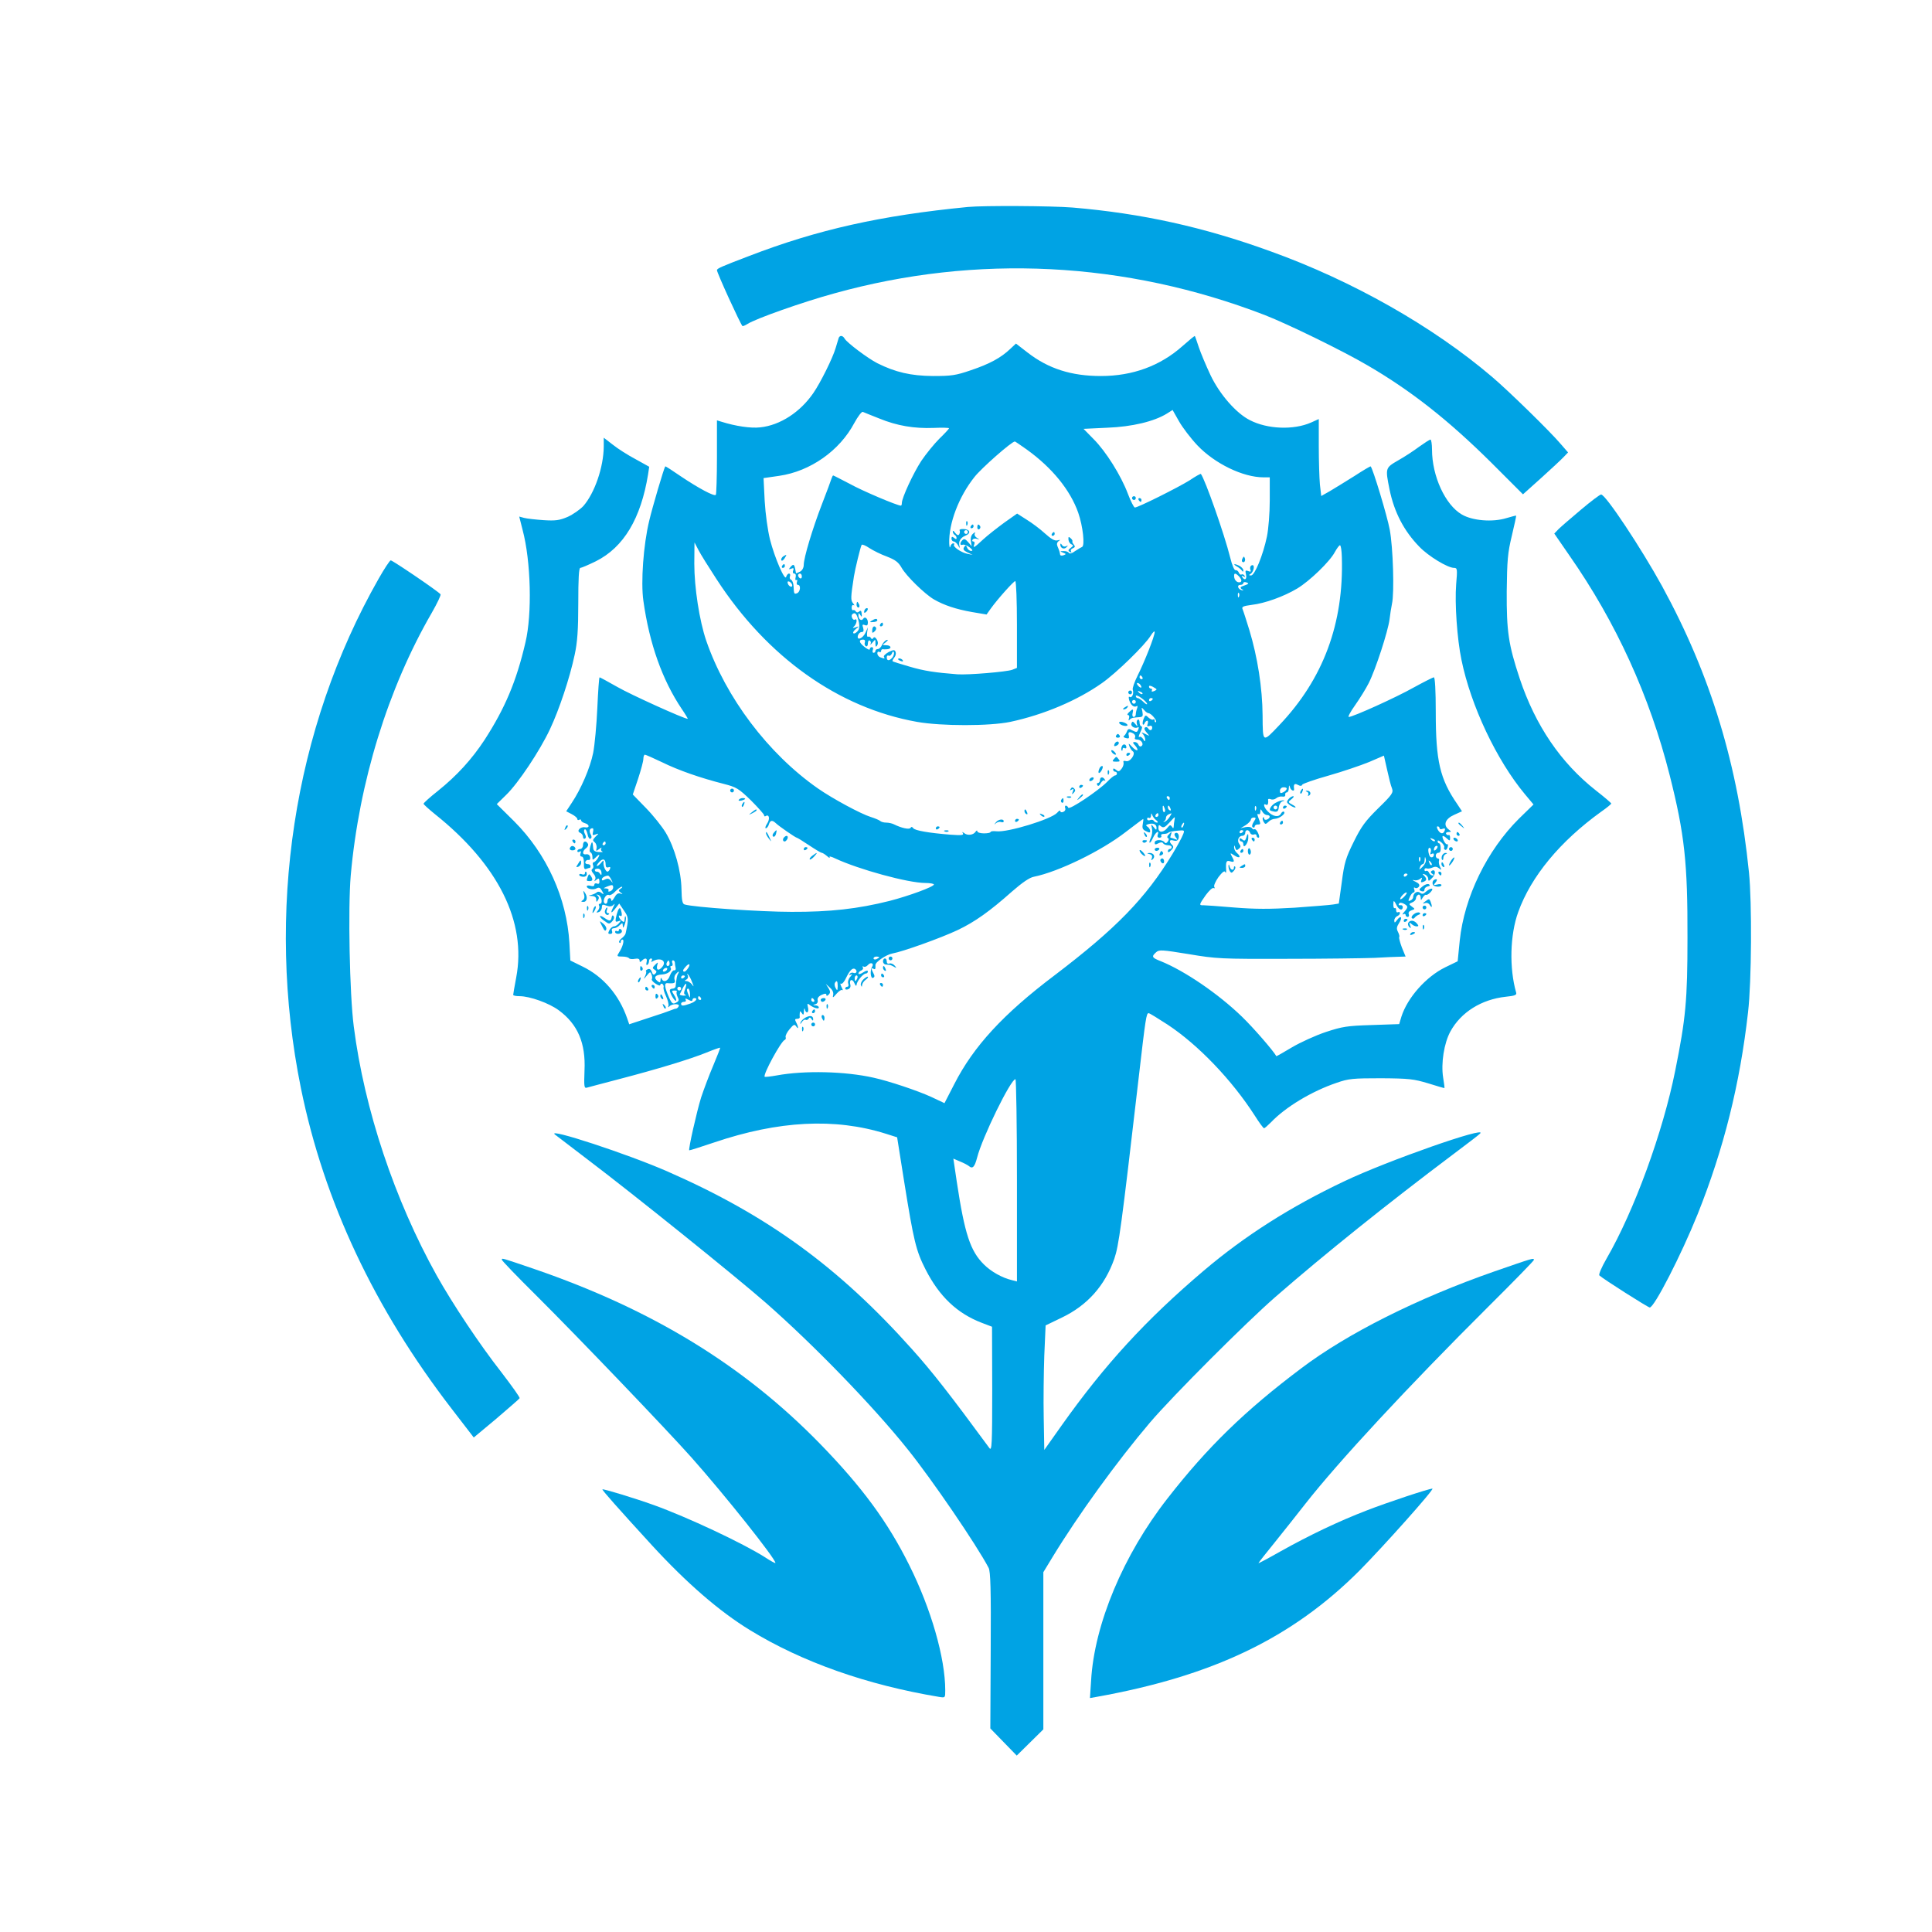 <?xml version="1.0" standalone="no"?>
<!DOCTYPE svg PUBLIC "-//W3C//DTD SVG 20010904//EN"
 "http://www.w3.org/TR/2001/REC-SVG-20010904/DTD/svg10.dtd">
<svg version="1.0" xmlns="http://www.w3.org/2000/svg"
 width="1024pt" height="1024pt" viewBox="0 0 1024 1024"
 preserveAspectRatio="xMidYMid meet">

<g transform="translate(0,1024) scale(0.1,-0.1)"
fill="#00a3e4" stroke="none">
<path d="M5130 9143 c-461 -45 -797 -120 -1160 -260 -147 -56 -170 -66 -170
-75 0 -14 122 -281 135 -296 2 -2 14 3 27 11 43 28 295 117 460 162 755 210
1543 170 2282 -115 123 -48 414 -190 545 -267 232 -135 430 -292 655 -515
l168 -168 97 87 c53 48 106 97 119 111 l23 24 -40 46 c-51 61 -277 282 -361
353 -315 269 -742 511 -1176 667 -355 129 -683 201 -1049 232 -110 9 -473 11
-555 3z"/>
<path d="M4445 8448 c-2 -7 -9 -31 -16 -53 -15 -52 -81 -185 -118 -238 -69
-101 -176 -171 -281 -182 -50 -6 -131 6 -207 30 l-23 7 0 -194 c0 -107 -3
-197 -6 -201 -9 -9 -91 35 -185 98 -45 31 -82 55 -83 53 -7 -9 -68 -216 -85
-288 -31 -128 -45 -326 -31 -424 32 -229 101 -421 203 -573 20 -29 34 -53 32
-53 -19 0 -304 129 -373 169 -49 28 -92 51 -94 51 -3 0 -8 -73 -12 -162 -4
-90 -14 -197 -22 -238 -16 -80 -65 -193 -114 -266 l-29 -44 29 -15 c17 -9 30
-20 30 -26 0 -6 5 -7 10 -4 6 3 10 2 10 -3 0 -5 9 -12 20 -15 26 -7 26 -27 1
-22 -25 5 -48 -20 -26 -29 8 -3 15 -13 15 -21 0 -9 5 -13 10 -10 7 4 7 12 0
25 -6 11 -6 21 -1 24 5 3 11 -8 15 -25 3 -17 10 -28 16 -24 7 4 7 12 0 24 -9
18 -5 31 11 31 4 0 5 -9 2 -20 -4 -17 -2 -19 13 -13 19 7 19 6 0 -12 -15 -16
-16 -20 -4 -29 7 -6 12 -20 10 -31 -4 -17 -3 -18 14 -5 10 8 15 10 11 3 -4 -6
-1 -13 5 -16 7 -3 0 -4 -17 -3 -22 1 -30 7 -31 21 -3 38 -6 40 -15 10 -5 -19
-5 -31 1 -33 6 -2 10 -13 10 -24 0 -18 1 -18 16 -4 21 22 27 20 12 -4 -7 -11
-17 -20 -21 -20 -5 0 -7 -7 -4 -15 4 -8 2 -17 -4 -21 -6 -4 -4 -13 6 -24 10
-11 14 -24 9 -32 -6 -10 -5 -11 7 -1 12 10 15 8 16 -7 1 -13 -3 -17 -13 -13
-8 3 -14 0 -14 -7 0 -7 -8 -9 -20 -5 -11 3 -20 2 -20 -3 0 -14 35 -21 53 -10
12 6 19 3 28 -14 11 -20 10 -21 -3 -11 -8 7 -18 9 -24 4 -5 -5 -18 -11 -29
-14 -18 -4 -18 -5 3 -6 14 -1 22 -7 22 -18 0 -15 2 -16 10 -3 6 9 5 17 -3 23
-8 6 -8 7 3 4 18 -4 27 -47 10 -47 -6 0 -8 -5 -5 -10 4 -6 1 -18 -6 -26 -10
-12 -9 -13 5 -8 9 3 16 15 16 25 0 15 4 17 24 9 16 -6 28 -5 36 3 10 10 10 8
1 -10 -17 -34 -13 -38 10 -9 l21 27 25 -37 c25 -36 26 -43 9 -121 -1 -7 -11
-19 -22 -27 -10 -8 -16 -18 -11 -22 4 -4 7 -2 7 4 0 7 4 12 9 12 12 0 2 -38
-17 -67 -14 -22 -13 -23 16 -23 17 0 33 -4 36 -9 3 -4 17 -6 31 -3 16 3 25 0
25 -9 0 -10 3 -10 12 -1 18 18 31 14 25 -8 -3 -11 -1 -18 4 -14 5 3 9 12 9 20
0 8 5 14 11 14 5 0 7 -5 3 -12 -4 -7 -3 -8 4 -4 41 25 79 3 52 -29 -18 -22
-33 -18 -27 7 6 20 5 20 -11 4 -15 -15 -15 -18 -2 -26 11 -7 12 -12 3 -21 -8
-8 -13 -6 -18 9 -4 13 -12 19 -21 15 -8 -3 -13 -8 -10 -11 3 -2 1 -14 -5 -26
-9 -18 -8 -18 9 3 17 21 20 22 25 6 4 -9 5 -20 2 -25 -3 -4 6 -15 20 -24 15
-10 25 -12 25 -6 0 6 5 8 11 5 5 -4 8 -12 6 -18 -2 -7 4 -28 13 -47 9 -19 15
-42 13 -50 -3 -9 -1 -11 4 -5 12 15 55 17 51 3 -3 -7 -9 -13 -14 -14 -5 0 -17
-4 -26 -8 -9 -4 -63 -23 -120 -41 l-103 -34 -11 32 c-43 124 -127 221 -236
274 l-65 32 -5 93 c-14 238 -120 472 -293 645 l-92 91 50 49 c64 62 178 233
232 348 49 104 105 272 131 395 14 65 19 129 19 272 0 132 3 188 11 188 6 0
43 16 82 35 148 74 239 227 277 461 l6 40 -72 40 c-40 21 -95 56 -121 77 l-48
37 0 -47 c-1 -109 -48 -246 -108 -315 -18 -19 -55 -45 -84 -58 -43 -18 -63
-21 -127 -17 -42 3 -88 8 -103 12 l-26 7 18 -71 c44 -165 51 -445 15 -596 -48
-207 -109 -350 -217 -517 -67 -102 -146 -189 -247 -270 -42 -33 -76 -64 -76
-68 0 -4 27 -28 60 -55 336 -268 487 -571 431 -866 -9 -47 -16 -89 -16 -92 0
-4 15 -7 34 -7 54 0 157 -37 208 -75 100 -74 143 -173 136 -320 -3 -82 -2 -94
12 -90 8 2 85 23 170 45 203 53 378 106 464 141 39 16 71 27 73 26 1 -2 -15
-43 -36 -93 -21 -49 -50 -126 -65 -171 -24 -78 -68 -274 -63 -280 2 -1 62 18
133 42 340 115 639 131 909 46 l60 -19 37 -233 c51 -318 63 -368 114 -468 73
-143 167 -232 297 -282 l55 -21 1 -332 c0 -294 -2 -329 -15 -311 -208 283
-304 406 -411 525 -389 435 -766 709 -1293 940 -211 93 -645 235 -599 197 2
-2 81 -62 174 -133 238 -180 784 -619 945 -760 254 -223 571 -550 752 -777
127 -158 364 -505 428 -627 10 -19 13 -113 11 -438 l-2 -413 70 -72 70 -72 71
70 70 69 0 417 0 416 48 79 c137 225 342 508 517 714 121 142 510 531 665 666
263 229 595 495 945 758 72 54 135 102 140 108 43 43 -494 -145 -720 -253
-285 -135 -527 -289 -745 -474 -306 -260 -523 -496 -753 -820 l-92 -130 -3
170 c-2 94 0 242 3 330 l7 160 87 42 c135 65 227 169 277 311 24 71 36 156
129 957 37 321 41 345 53 345 5 0 50 -28 101 -61 162 -107 340 -293 461 -481
24 -38 46 -68 50 -68 3 0 19 14 36 31 77 81 216 165 349 210 63 22 86 24 235
24 149 -1 173 -4 250 -27 47 -15 86 -26 86 -25 1 1 -2 26 -7 56 -12 76 5 182
38 243 56 103 165 171 294 185 48 5 59 9 55 22 -37 129 -33 306 11 427 68 189
222 375 440 532 29 20 53 40 53 43 0 3 -36 34 -81 69 -187 147 -321 345 -404
593 -60 181 -70 250 -69 462 2 165 5 204 27 295 14 58 24 106 23 107 -1 1 -24
-5 -51 -13 -74 -23 -181 -14 -237 19 -88 51 -158 204 -158 344 0 29 -4 53 -8
53 -5 0 -31 -17 -59 -37 -28 -21 -78 -54 -112 -73 -69 -40 -69 -40 -46 -155
25 -121 77 -220 158 -303 48 -50 150 -112 184 -112 17 0 18 -6 11 -87 -8 -102
5 -289 28 -400 50 -245 187 -533 336 -712 l46 -55 -77 -75 c-170 -169 -290
-416 -314 -646 l-11 -110 -66 -32 c-102 -50 -200 -161 -232 -261 l-12 -40
-146 -5 c-130 -4 -155 -8 -243 -37 -54 -18 -135 -55 -179 -81 -45 -27 -82 -48
-83 -47 -17 30 -122 151 -182 209 -126 122 -305 244 -432 295 -46 18 -49 24
-23 47 16 14 30 13 172 -10 148 -25 172 -26 520 -25 201 0 410 3 465 5 55 3
115 6 132 6 l33 1 -20 49 c-10 27 -16 51 -14 54 3 3 0 15 -6 27 -9 17 -8 26 5
47 20 30 11 45 -10 17 -12 -16 -14 -17 -15 -3 0 9 7 19 15 23 8 3 15 10 15 16
0 6 -4 8 -10 5 -6 -3 -10 1 -10 10 0 9 -3 14 -7 12 -5 -3 -8 5 -8 18 0 26 3
25 19 -6 12 -23 31 -27 31 -6 0 6 -6 11 -13 9 -8 -1 -11 2 -7 8 4 7 12 7 26 0
23 -13 24 -18 2 -43 -10 -11 -12 -17 -5 -13 6 4 12 2 12 -3 0 -6 5 -11 11 -11
6 0 9 7 6 14 -4 9 2 17 14 21 20 7 20 7 2 20 -17 13 -17 14 2 22 11 4 20 14
20 22 0 8 6 16 13 19 6 2 12 -5 12 -15 1 -17 1 -17 11 0 6 9 13 16 17 14 4 -2
15 4 25 15 21 23 1 24 -25 2 -13 -13 -21 -14 -31 -6 -15 13 -37 -2 -37 -24 0
-6 -7 -14 -15 -17 -12 -5 -12 -2 -3 18 6 14 15 25 21 25 5 0 6 7 3 16 -4 9 -2
13 5 8 6 -4 15 0 20 7 5 9 0 17 -19 26 -15 7 -19 11 -8 8 10 -3 25 0 32 6 12
10 13 9 8 -5 -5 -12 -2 -15 10 -10 19 7 20 16 4 33 -11 10 -10 11 5 6 9 -4 17
-14 17 -23 0 -14 4 -13 21 5 21 20 18 50 -3 37 -6 -4 -5 -10 3 -15 11 -7 11
-9 1 -9 -7 0 -15 7 -18 15 -4 8 -10 12 -15 9 -5 -3 -9 0 -9 6 0 7 6 10 13 7 6
-2 20 0 30 5 13 6 23 5 34 -4 14 -11 15 -11 6 7 -6 11 -8 26 -6 33 3 6 0 12
-6 12 -6 0 -11 7 -11 15 0 8 6 15 14 15 9 0 13 10 12 25 0 14 -4 25 -8 25 -5
0 -8 5 -8 12 0 6 8 3 20 -7 11 -10 17 -21 15 -26 -3 -4 -1 -10 4 -13 5 -3 11
3 14 14 3 11 2 18 -2 15 -5 -2 -13 7 -19 20 -13 28 -6 32 18 10 14 -13 16 -12
16 5 0 10 -4 17 -7 14 -4 -2 -10 0 -14 6 -3 5 2 10 12 10 17 1 17 1 1 14 -30
23 -18 56 29 77 l42 19 -25 38 c-92 133 -114 229 -114 487 0 115 -4 185 -10
185 -5 0 -54 -25 -107 -54 -94 -53 -322 -156 -344 -156 -6 0 9 28 34 63 24 34
57 87 72 117 36 71 102 274 110 337 3 26 9 64 13 83 13 57 6 298 -12 393 -13
71 -89 323 -101 335 -1 2 -40 -21 -86 -51 -46 -29 -105 -65 -130 -80 l-46 -26
-7 61 c-3 33 -6 125 -6 204 l0 143 -42 -19 c-92 -40 -230 -35 -323 13 -72 36
-160 136 -209 239 -24 51 -52 118 -62 148 -10 30 -19 57 -21 59 -1 2 -30 -22
-65 -53 -118 -105 -264 -159 -433 -159 -157 0 -278 39 -388 124 l-62 48 -30
-28 c-49 -47 -110 -80 -208 -113 -81 -28 -105 -31 -202 -31 -117 1 -199 20
-295 68 -51 26 -161 109 -173 130 -10 18 -26 19 -32 3z m1901 -568 c92 -97
242 -170 351 -170 l33 0 0 -122 c0 -69 -7 -153 -15 -192 -21 -100 -65 -206
-84 -206 -12 0 -13 2 -3 8 18 12 25 52 7 46 -8 -3 -11 -13 -8 -22 5 -12 2 -14
-11 -9 -15 6 -17 3 -12 -18 6 -25 -7 -35 -20 -13 -5 7 -3 8 6 3 9 -5 11 -4 6
4 -4 6 -11 9 -16 6 -4 -3 -11 2 -14 10 -3 8 -11 14 -17 13 -7 -2 -19 27 -29
68 -30 121 -132 411 -155 442 -2 2 -29 -13 -60 -34 -61 -38 -273 -144 -290
-144 -5 0 -22 33 -37 73 -36 96 -116 224 -182 290 l-53 54 126 6 c131 5 248
33 316 75 l30 19 34 -60 c18 -32 62 -90 97 -127z m-1686 142 c95 -39 186 -54
289 -50 44 2 81 1 81 -2 0 -3 -23 -28 -51 -55 -28 -28 -71 -81 -96 -118 -43
-66 -103 -196 -103 -223 0 -8 -2 -14 -5 -14 -19 0 -204 78 -272 116 -46 24
-85 44 -87 44 -2 0 -6 -8 -9 -17 -3 -10 -25 -70 -50 -134 -51 -132 -97 -286
-97 -323 0 -15 -8 -30 -20 -36 -11 -6 -20 -9 -21 -8 0 2 -2 11 -4 21 -5 27
-10 29 -25 12 -11 -13 -10 -14 4 -9 12 5 15 2 10 -10 -4 -9 -1 -16 6 -16 7 0
10 -8 7 -20 -3 -11 -1 -18 4 -14 5 3 6 -2 3 -10 -3 -9 -1 -16 5 -16 17 0 13
-37 -4 -44 -16 -6 -17 -5 -19 38 -1 16 -7 31 -13 33 -7 3 -9 11 -6 19 3 8 0
14 -5 14 -6 0 -12 -8 -15 -17 -6 -27 -61 100 -86 198 -12 49 -24 135 -28 204
l-6 121 83 12 c165 24 320 133 398 280 19 35 39 61 45 59 7 -3 46 -19 87 -35z
m784 -166 c133 -96 229 -214 271 -334 25 -72 36 -175 20 -181 -5 -2 -22 -12
-37 -22 -16 -12 -29 -16 -33 -9 -3 5 -16 10 -28 9 -20 0 -21 -1 -3 -8 18 -7
18 -8 3 -14 -9 -3 -18 -2 -18 3 -2 14 -5 23 -14 44 -5 12 -3 21 6 28 11 7 9 8
-6 4 -14 -4 -34 7 -67 37 -25 23 -69 56 -97 73 l-50 32 -68 -48 c-37 -27 -88
-67 -112 -89 -48 -45 -56 -49 -47 -26 3 8 1 15 -5 15 -6 0 -8 4 -4 10 3 5 13
7 23 4 15 -5 15 -4 -1 6 -10 6 -14 16 -10 23 4 8 1 7 -9 -1 -10 -8 -15 -23
-12 -40 l4 -27 -19 22 c-14 16 -21 19 -30 10 -15 -15 -14 -30 2 -24 7 2 23 -4
36 -14 16 -13 19 -19 8 -19 -8 0 -18 8 -21 17 -6 15 -8 15 -16 3 -7 -11 -3
-18 18 -28 l27 -13 -29 6 c-33 7 -79 39 -69 49 3 3 1 6 -5 6 -6 0 -13 -8 -15
-17 -3 -10 -5 -2 -6 18 -3 105 51 247 134 351 36 46 197 188 214 188 2 0 31
-20 65 -44z m-1646 -686 c268 -413 646 -682 1062 -756 130 -23 385 -23 495 0
178 38 356 114 485 205 76 53 229 202 259 252 12 19 21 27 21 19 0 -22 -53
-156 -90 -230 -17 -34 -29 -68 -26 -76 7 -19 -4 -45 -16 -38 -6 4 -7 -2 -3
-17 9 -27 25 -40 39 -32 5 4 7 -1 3 -11 -4 -10 -7 -24 -7 -32 0 -8 -5 -14 -11
-14 -6 0 -9 9 -6 20 6 24 1 25 -19 5 -9 -8 -11 -15 -5 -15 6 0 8 -8 5 -17 -4
-11 -2 -14 3 -8 4 6 14 10 21 11 6 1 21 2 32 3 17 1 19 6 15 29 -6 25 -5 25 8
10 8 -10 19 -18 24 -18 14 0 47 -39 40 -47 -4 -3 -7 0 -7 7 0 7 -3 10 -7 7 -3
-4 -15 0 -25 9 -16 16 -18 15 -27 -7 -5 -13 -6 -26 -3 -29 2 -3 7 1 9 8 3 6 9
12 14 12 4 0 5 -8 2 -17 -5 -12 -2 -15 9 -11 9 4 15 0 15 -8 0 -16 -13 -19
-22 -4 -4 6 -11 8 -16 4 -6 -4 -3 -14 8 -26 18 -21 18 -21 -7 -8 -21 10 -23
10 -12 -1 6 -7 12 -20 12 -29 -1 -12 -3 -12 -11 3 -6 9 -15 15 -20 11 -6 -3
-3 8 5 25 9 17 12 31 6 31 -5 0 -10 9 -10 21 0 11 -4 18 -10 14 -5 -3 -7 -13
-4 -23 5 -15 4 -15 -9 1 -12 15 -16 15 -20 3 -6 -15 18 -30 34 -21 5 4 6 -1 3
-9 -7 -19 -9 -19 -35 -6 -15 9 -21 7 -26 -7 -4 -10 -11 -21 -16 -24 -5 -3 0
-9 11 -11 15 -4 18 -1 15 13 -6 20 4 24 26 10 7 -5 10 -14 7 -20 -4 -7 1 -11
12 -11 22 0 37 -26 21 -35 -5 -4 -12 0 -15 8 -2 7 -11 14 -19 14 -13 0 -12 -4
2 -19 9 -10 14 -21 11 -24 -3 -3 -16 5 -28 18 -19 20 -20 21 -14 3 4 -11 12
-23 18 -27 18 -12 -14 -59 -36 -52 -12 3 -16 1 -13 -8 2 -7 -2 -22 -10 -32
-12 -16 -17 -17 -30 -6 -10 8 -15 9 -15 1 0 -6 5 -11 10 -11 6 0 10 -4 10 -10
0 -5 -4 -10 -10 -10 -5 0 -24 -15 -42 -34 -45 -46 -201 -151 -206 -137 -2 6
-8 11 -13 11 -4 0 -6 -6 -3 -14 3 -7 -2 -16 -10 -19 -9 -4 -16 -2 -16 4 0 6
-8 2 -17 -9 -31 -34 -262 -105 -322 -98 -17 2 -31 0 -31 -4 0 -4 -16 -7 -35
-7 -19 0 -35 5 -35 11 0 6 -4 5 -9 -2 -11 -18 -43 -22 -60 -8 -11 8 -13 8 -7
-1 5 -10 -9 -11 -66 -7 -113 9 -191 22 -198 35 -5 7 -10 8 -14 1 -6 -10 -48
-1 -88 19 -10 5 -28 9 -41 9 -13 0 -27 4 -32 9 -6 5 -28 14 -50 21 -52 16
-204 98 -281 152 -263 184 -487 481 -591 783 -36 106 -63 281 -63 408 l1 112
21 -40 c11 -22 55 -92 96 -155z m903 120 c44 -17 61 -30 77 -58 25 -45 124
-141 172 -169 54 -31 117 -52 202 -67 l77 -13 22 31 c39 54 122 146 130 146 5
0 9 -104 9 -230 l0 -230 -25 -10 c-30 -11 -234 -28 -290 -24 -117 9 -178 18
-255 41 -46 13 -86 26 -89 28 -2 3 2 11 9 20 7 8 10 21 7 29 -5 13 -10 13 -37
0 -16 -9 -28 -20 -25 -25 7 -11 3 -11 -19 -3 -9 3 -16 13 -16 21 0 8 5 11 10
8 6 -3 10 -1 10 4 0 6 3 10 8 10 4 -1 15 -1 25 0 25 2 21 21 -5 21 -23 1 -23
1 -3 16 12 10 14 15 5 12 -8 -2 -19 -14 -25 -26 -5 -12 -15 -22 -22 -22 -7 0
-13 -4 -13 -10 0 -5 -4 -10 -10 -10 -5 0 -7 7 -4 15 4 8 1 15 -5 15 -6 0 -11
-5 -11 -11 0 -6 -13 0 -29 13 -29 23 -31 38 -6 38 8 0 12 -6 9 -14 -3 -8 -1
-17 5 -21 7 -3 11 3 11 15 0 12 5 18 10 15 6 -4 8 -12 4 -18 -3 -7 2 -3 10 7
16 19 16 19 16 -5 0 -18 3 -20 9 -10 6 9 5 21 -2 32 -7 12 -14 14 -18 8 -5 -8
-9 -8 -13 0 -4 6 -11 9 -15 6 -5 -2 -7 8 -5 23 l4 27 -12 -27 c-14 -32 -48
-46 -41 -17 3 11 12 19 20 19 10 0 12 6 8 22 -6 17 -4 20 9 15 11 -5 16 -1 16
13 0 22 -16 35 -25 20 -9 -14 -25 -2 -25 18 0 15 2 15 10 2 7 -12 9 -10 7 7
-1 16 -5 19 -13 12 -8 -7 -14 -6 -19 1 -3 6 -10 8 -14 6 -3 -3 -7 4 -7 14 0
10 5 16 11 12 5 -3 4 2 -4 11 -13 16 -12 32 5 142 6 38 35 158 41 167 2 4 21
-3 41 -17 20 -13 62 -34 93 -45z m2411 -2 c11 -352 -98 -646 -331 -891 -90
-95 -88 -96 -89 51 -1 146 -27 310 -70 452 -16 52 -32 102 -36 111 -6 13 3 17
48 23 70 8 170 44 242 87 66 40 172 142 199 193 11 20 23 36 27 36 5 0 9 -28
10 -62z m-2862 -104 c0 -8 -4 -12 -10 -9 -5 3 -10 10 -10 16 0 5 5 9 10 9 6 0
10 -7 10 -16z m2316 2 c19 -20 18 -35 -3 -32 -10 2 -19 13 -21 24 -4 26 4 28
24 8z m-2368 -44 c6 -18 -15 -14 -22 4 -4 10 -1 14 6 12 6 -2 14 -10 16 -16z
m2398 -5 c-22 -7 -25 -12 -15 -19 12 -8 12 -9 0 -6 -21 6 -26 28 -7 28 9 0 16
4 16 10 0 5 8 6 17 3 14 -5 12 -8 -11 -16z m-29 -59 c-3 -8 -6 -5 -6 6 -1 11
2 17 5 13 3 -3 4 -12 1 -19z m-2022 -110 c13 -40 13 -62 -2 -76 -8 -8 -17 -12
-20 -8 -4 3 2 13 13 22 19 15 19 16 -1 9 -16 -5 -18 -4 -7 6 14 15 17 43 3 35
-10 -7 -23 19 -14 28 12 11 21 6 28 -16z m185 -213 c-16 -19 -30 -19 -30 1 0
8 5 12 10 9 6 -3 13 2 17 11 4 12 8 14 11 6 2 -7 -2 -19 -8 -27z m1325 -105
c3 -5 1 -10 -4 -10 -6 0 -11 5 -11 10 0 6 2 10 4 10 3 0 8 -4 11 -10z m-10
-41 c11 -16 1 -19 -13 -3 -7 8 -8 14 -3 14 5 0 13 -5 16 -11z m85 -23 c0 -2
-7 -7 -16 -10 -8 -3 -12 -2 -9 4 3 6 1 10 -4 10 -6 0 -11 5 -11 10 0 7 6 7 20
0 11 -6 20 -12 20 -14z m-75 -24 c-3 -3 -11 0 -18 7 -9 10 -8 11 6 5 10 -3 15
-9 12 -12z m25 -53 c0 -5 -9 0 -20 11 -11 11 -24 20 -30 20 -5 0 -10 5 -10 11
0 6 14 1 30 -11 17 -12 30 -26 30 -31z m30 27 c0 -3 -4 -8 -10 -11 -5 -3 -10
-1 -10 4 0 6 5 11 10 11 6 0 10 -2 10 -4z m-90 -16 c0 -5 -4 -10 -10 -10 -5 0
-10 5 -10 10 0 6 5 10 10 10 6 0 10 -4 10 -10z m-2511 -320 c85 -42 202 -83
328 -115 66 -17 78 -24 143 -87 38 -38 70 -74 70 -79 0 -6 4 -8 9 -4 18 11 23
-16 7 -40 -9 -14 -12 -25 -7 -25 5 0 13 9 16 20 7 23 18 25 37 7 15 -15 105
-77 111 -77 3 0 32 -18 65 -40 33 -22 63 -40 67 -40 5 0 17 -8 28 -17 11 -10
17 -13 14 -6 -4 6 10 3 30 -7 124 -58 386 -130 478 -130 25 0 45 -4 45 -8 0
-12 -134 -61 -235 -87 -167 -42 -316 -59 -520 -58 -162 0 -516 24 -566 39 -12
3 -16 21 -17 82 -2 97 -36 219 -83 298 -19 32 -66 91 -105 131 l-70 72 28 83
c15 46 28 93 28 106 0 12 4 22 8 22 4 0 45 -18 91 -40z m3869 -139 c8 -22 1
-33 -73 -105 -69 -68 -90 -97 -130 -178 -42 -85 -50 -111 -63 -212 l-16 -115
-30 -5 c-17 -3 -109 -10 -204 -17 -133 -8 -207 -8 -320 1 -81 7 -155 12 -164
12 -24 -1 -23 3 13 54 18 24 36 41 42 37 6 -3 7 -1 3 6 -4 6 6 29 22 52 20 26
32 36 36 27 3 -7 5 -4 5 7 -3 49 1 56 21 50 23 -7 25 -2 9 26 -10 20 -10 20
15 4 28 -18 36 -6 11 15 -8 7 -14 20 -14 29 1 13 2 13 6 -2 4 -14 8 -16 19 -6
11 9 11 15 3 25 -14 17 -5 44 16 44 8 0 15 7 15 15 0 19 19 20 26 1 3 -8 12
-12 20 -9 8 3 14 0 14 -6 0 -6 4 -11 10 -11 6 0 5 10 -2 25 -6 13 -14 22 -19
20 -4 -3 -11 0 -14 6 -4 6 -19 8 -34 5 l-26 -6 28 17 c15 10 27 23 27 29 0 6
7 11 15 11 13 0 13 -3 0 -23 -9 -14 -11 -25 -5 -29 6 -3 10 -1 10 4 0 6 7 11
15 11 18 0 18 1 5 35 -7 17 -7 24 0 20 6 -3 10 2 10 12 1 17 1 17 11 1 5 -10
17 -18 24 -18 20 0 19 -16 0 -24 -8 -3 -15 0 -15 6 0 6 -3 9 -6 5 -3 -3 -2
-13 3 -22 9 -15 11 -15 26 -1 8 9 24 16 34 16 23 1 59 27 49 37 -4 4 -12 0
-17 -10 -12 -21 -44 -15 -71 14 -19 19 -25 44 -8 34 9 -6 14 7 11 27 0 4 6 5
14 2 9 -4 22 -1 29 5 8 7 23 11 33 9 10 -2 17 2 15 10 -1 6 2 12 8 12 6 0 11
10 11 23 1 16 2 18 6 5 4 -17 24 -26 22 -10 -4 25 2 32 20 22 13 -7 20 -7 23
1 2 5 64 27 139 48 74 21 171 54 215 72 l79 34 17 -75 c9 -41 20 -86 26 -99z
m-558 -1 c0 -5 -8 -14 -18 -19 -14 -7 -18 -6 -18 8 0 9 8 18 18 18 10 1 18 -2
18 -7z m-620 -50 c0 -5 -2 -10 -4 -10 -3 0 -8 5 -11 10 -3 6 -1 10 4 10 6 0
11 -4 11 -10z m-27 -55 c4 -8 3 -16 -1 -19 -4 -3 -9 4 -9 15 -2 23 3 25 10 4z
m31 -1 c3 -8 2 -12 -4 -9 -6 3 -10 10 -10 16 0 14 7 11 14 -7z m453 -6 c-3 -8
-6 -5 -6 6 -1 11 2 17 5 13 3 -3 4 -12 1 -19z m-529 -55 c9 -7 11 -13 5 -13
-7 0 -14 4 -18 10 -3 5 -12 7 -20 3 -8 -3 -15 0 -15 7 0 6 5 8 10 5 6 -3 10 2
11 12 0 14 2 15 6 3 3 -8 12 -21 21 -27z m12 27 c0 -5 -5 -10 -11 -10 -5 0 -7
5 -4 10 3 6 8 10 11 10 2 0 4 -4 4 -10z m58 -12 c-8 -12 -20 -23 -27 -24 -6
-1 -7 0 -1 3 5 2 10 11 10 18 0 11 11 20 29 24 2 1 -3 -9 -11 -21z m27 -15
c-2 -10 -4 -25 -4 -33 -1 -12 -3 -12 -10 -1 -7 10 -11 9 -22 -5 -21 -28 -49
-30 -49 -3 0 18 3 19 14 9 12 -9 20 -6 43 19 33 36 32 36 28 14z m-168 -21
c-4 -22 -1 -29 18 -38 18 -9 22 -8 21 3 -1 8 -8 18 -15 22 -9 6 -8 9 6 13 26
7 43 -1 43 -20 0 -13 -3 -12 -15 4 -15 18 -15 18 -9 -8 3 -14 0 -36 -6 -48 -6
-12 -9 -24 -7 -26 3 -3 11 9 18 25 14 31 36 45 25 16 -3 -9 0 -15 10 -15 8 0
12 5 9 10 -3 6 2 10 13 10 10 0 22 3 25 7 4 4 25 8 47 10 39 4 40 3 30 -21 -5
-14 -30 -60 -56 -103 -142 -234 -299 -395 -624 -642 -273 -206 -430 -377 -532
-577 l-52 -101 -70 33 c-72 33 -224 84 -306 102 -151 34 -366 39 -513 12 -33
-6 -61 -9 -64 -7 -10 11 87 189 106 195 5 2 8 9 5 15 -2 7 7 26 21 42 21 25
26 28 35 15 13 -20 13 -4 0 21 -8 15 -7 19 5 19 8 0 14 3 14 8 -1 4 -1 14 0
22 1 13 2 13 11 0 8 -12 10 -10 11 10 1 17 3 20 6 7 2 -9 8 -15 13 -12 4 3 6
15 2 28 -4 18 -3 20 9 11 22 -17 49 -24 49 -14 0 6 -8 11 -17 11 -16 1 -16 2
-2 6 10 2 15 11 13 21 -3 11 4 21 21 29 18 8 25 8 25 0 0 -7 4 -7 12 1 10 10
10 17 -1 35 l-14 22 22 -20 c14 -12 20 -26 17 -39 -4 -17 -1 -15 18 7 13 15
27 23 31 19 4 -4 2 4 -5 17 -6 13 -8 21 -2 17 5 -3 18 11 27 32 19 39 34 54
47 46 14 -9 8 -26 -7 -21 -8 4 -17 1 -21 -5 -5 -7 -2 -8 7 -3 8 5 6 0 -4 -12
-10 -11 -15 -27 -11 -37 3 -9 1 -16 -5 -16 -6 0 -11 -4 -11 -10 0 -5 7 -7 16
-3 9 3 14 13 11 24 -8 28 12 34 22 7 6 -13 10 -17 11 -8 1 19 35 60 49 60 6 0
11 5 11 11 0 7 -10 5 -25 -5 -14 -9 -25 -12 -25 -6 0 6 7 13 15 16 8 4 12 11
8 17 -3 5 -1 7 4 4 6 -4 16 0 23 8 14 17 34 10 23 -8 -13 -20 -9 -65 4 -60 9
4 10 10 3 23 -13 24 -13 33 0 25 9 -5 11 -1 10 20 -1 16 57 55 89 61 56 10
257 82 346 124 91 43 171 100 288 204 55 48 94 75 117 79 129 26 356 136 485
236 50 38 92 70 94 70 2 1 1 -11 -2 -27z m216 -7 c-3 -9 -8 -14 -10 -11 -3 3
-2 9 2 15 9 16 15 13 8 -4z m1357 -15 c0 -5 7 -7 16 -3 11 4 15 2 12 -7 -7
-22 -22 -22 -36 0 -7 12 -8 20 -2 20 5 0 10 -4 10 -10z m-1040 -14 c0 -3 -4
-8 -10 -11 -5 -3 -10 -1 -10 4 0 6 5 11 10 11 6 0 10 -2 10 -4z m1015 -54 c-3
-3 -11 0 -18 7 -9 10 -8 11 6 5 10 -3 15 -9 12 -12z m-4395 -12 c0 -5 -5 -10
-11 -10 -5 0 -7 5 -4 10 3 6 8 10 11 10 2 0 4 -4 4 -10z m4402 -32 c-7 -7 -12
-8 -12 -2 0 14 12 26 19 19 2 -3 -1 -11 -7 -17z m-29 -15 c-4 -11 -3 -14 5 -9
7 4 12 3 12 -3 0 -17 -18 -21 -24 -5 -9 24 -7 46 4 39 5 -3 6 -13 3 -22z m-56
-45 c-3 -8 -6 -5 -6 6 -1 11 2 17 5 13 3 -3 4 -12 1 -19z m13 -32 c-17 -17
-20 -18 -14 -3 3 9 10 17 15 17 5 0 10 10 10 23 1 18 2 19 6 3 3 -11 -4 -27
-17 -40z m-4330 12 c0 -13 5 -18 14 -15 10 4 13 1 9 -9 -3 -7 -9 -14 -13 -14
-10 0 -24 31 -21 50 1 12 -1 11 -12 -2 -8 -10 -18 -18 -22 -18 -5 0 0 9 10 20
20 23 35 18 35 -12z m4378 -3 c-3 -3 -9 2 -12 12 -6 14 -5 15 5 6 7 -7 10 -15
7 -18z m-4400 -40 c1 -14 -1 -16 -7 -7 -5 8 -12 13 -17 12 -5 -1 -10 2 -11 7
-2 5 5 9 15 9 11 0 19 -8 20 -21z m4272 -9 c0 -3 -4 -8 -10 -11 -5 -3 -10 -1
-10 4 0 6 5 11 10 11 6 0 10 -2 10 -4z m-4220 -28 c10 -20 9 -21 -2 -6 -10 12
-19 13 -31 7 -11 -7 -17 -7 -17 0 0 9 15 18 32 20 4 1 12 -9 18 -21z m10 -42
c0 -8 -7 -17 -16 -20 -8 -3 -12 -2 -9 4 3 6 -2 10 -12 11 -16 0 -16 1 2 9 29
12 35 12 35 -4z m40 -6 c-13 -9 -13 -11 0 -21 13 -9 12 -10 -2 -5 -12 4 -22
-3 -32 -22 -9 -15 -15 -21 -16 -14 0 17 -20 15 -20 -3 0 -8 -4 -15 -10 -15 -5
0 -10 6 -10 13 0 20 17 40 28 33 5 -3 21 5 33 19 13 13 29 25 34 25 6 0 3 -5
-5 -10z m4155 -40 c-10 -11 -20 -18 -23 -16 -5 6 21 35 32 36 5 0 1 -9 -9 -20z
m-2785 -324 c0 -2 -7 -6 -15 -10 -8 -3 -15 -1 -15 4 0 6 7 10 15 10 8 0 15 -2
15 -4z m-1114 -43 c-10 -10 -19 5 -10 18 6 11 8 11 12 0 2 -7 1 -15 -2 -18z
m31 15 c0 -7 2 -20 4 -28 2 -8 -1 -14 -8 -13 -6 1 -16 -11 -22 -27 -10 -31
-35 -40 -44 -17 -3 7 -6 4 -6 -7 -1 -15 -3 -16 -16 -6 -23 19 -13 33 24 35 32
2 55 21 45 37 -3 4 -1 8 5 8 6 0 8 7 5 15 -4 8 -2 15 3 15 5 0 10 -6 10 -12z
m71 -28 c-7 -11 -16 -20 -20 -20 -11 0 -10 9 5 25 18 21 29 18 15 -5z m-113
-10 c-3 -5 -11 -10 -16 -10 -6 0 -7 5 -4 10 3 6 11 10 16 10 6 0 7 -4 4 -10z
m59 -21 c-6 -10 -8 -20 -13 -66 0 -7 -8 -13 -16 -13 -8 0 -15 -4 -15 -9 0 -16
27 -61 33 -55 3 4 -1 17 -10 30 -14 22 -14 24 3 24 9 0 14 -3 11 -6 -3 -4 -1
-16 4 -27 8 -15 8 -22 -2 -28 -22 -14 -27 -11 -43 24 -24 55 -27 78 -8 76 35
-3 44 1 38 17 -4 9 -1 23 5 30 14 17 23 19 13 3z m74 -44 c11 -26 10 -28 -1
-12 -8 9 -20 17 -28 17 -12 0 -12 2 0 9 8 5 10 14 6 22 -5 9 -5 10 2 4 5 -5
15 -23 21 -40z m-38 31 c0 -3 -4 -8 -10 -11 -5 -3 -10 -1 -10 4 0 6 5 11 10
11 6 0 10 -2 10 -4z m914 -11 c-4 -8 -8 -15 -10 -15 -2 0 -4 7 -4 15 0 8 4 15
10 15 5 0 7 -7 4 -15z m-104 -42 c-1 -24 -2 -26 -11 -10 -5 9 -7 22 -4 27 10
17 15 11 15 -17z m-809 -16 c-7 -18 -7 -27 2 -30 7 -3 2 -4 -11 -4 -12 1 -21
4 -19 7 1 3 9 17 16 33 17 33 25 29 12 -6z m-21 3 c0 -5 -4 -10 -10 -10 -5 0
-10 5 -10 10 0 6 5 10 10 10 6 0 10 -4 10 -10z m47 -27 c1 -24 1 -25 -7 -8
-11 26 -12 35 -2 35 4 0 8 -12 9 -27z m58 -23 c3 -5 1 -10 -4 -10 -6 0 -11 5
-11 10 0 6 2 10 4 10 3 0 8 -4 11 -10z m-45 -10 c0 5 5 10 10 10 22 0 8 -19
-21 -29 -39 -14 -49 -14 -49 -1 0 6 7 10 16 10 8 0 12 5 8 11 -4 8 0 8 15 0
14 -8 21 -8 21 -1z m645 0 c3 -5 1 -10 -4 -10 -6 0 -11 5 -11 10 0 6 2 10 4
10 3 0 8 -4 11 -10z m1075 -956 l0 -536 -27 7 c-51 12 -110 45 -148 83 -72 71
-102 161 -144 439 l-18 122 35 -15 c20 -8 41 -19 48 -25 19 -16 30 -4 43 46
27 106 178 415 203 415 4 0 8 -241 8 -536z"/>
<path d="M6000 7600 c0 -5 5 -10 10 -10 6 0 10 5 10 10 0 6 -4 10 -10 10 -5 0
-10 -4 -10 -10z"/>
<path d="M6035 7590 c3 -5 8 -10 11 -10 2 0 4 5 4 10 0 6 -5 10 -11 10 -5 0
-7 -4 -4 -10z"/>
<path d="M6586 7281 c-4 -7 -5 -15 -2 -18 9 -9 19 4 14 18 -4 11 -6 11 -12 0z"/>
<path d="M6555 7238 c11 -6 23 -16 27 -22 5 -8 8 -7 8 1 0 7 -9 17 -19 23 -27
14 -41 12 -16 -2z"/>
<path d="M4151 7291 c-7 -5 -12 -14 -10 -20 2 -6 10 -2 17 9 14 22 13 23 -7
11z"/>
<path d="M4145 7240 c-3 -5 -1 -10 4 -10 6 0 11 5 11 10 0 6 -2 10 -4 10 -3 0
-8 -4 -11 -10z"/>
<path d="M5121 7464 c0 -11 3 -14 6 -6 3 7 2 16 -1 19 -3 4 -6 -2 -5 -13z"/>
<path d="M5145 7450 c-3 -5 -1 -10 4 -10 6 0 11 5 11 10 0 6 -2 10 -4 10 -3 0
-8 -4 -11 -10z"/>
<path d="M5180 7444 c0 -8 5 -12 10 -9 6 4 8 11 5 16 -9 14 -15 11 -15 -7z"/>
<path d="M5086 7429 c3 -5 2 -14 -2 -21 -5 -7 -11 -5 -21 7 -7 11 -13 14 -13
8 0 -7 5 -15 10 -18 6 -3 10 -11 10 -17 0 -7 -4 -7 -13 1 -10 8 -14 7 -14 -4
0 -8 6 -15 12 -15 7 0 17 -10 24 -22 6 -13 9 -15 7 -5 -8 26 4 47 31 58 31 12
25 34 -10 35 -14 1 -24 -3 -21 -7z m44 -9 c0 -5 -4 -10 -10 -10 -5 0 -10 5
-10 10 0 6 5 10 10 10 6 0 10 -4 10 -10z"/>
<path d="M5575 7410 c-3 -5 -1 -10 4 -10 6 0 11 5 11 10 0 6 -2 10 -4 10 -3 0
-8 -4 -11 -10z"/>
<path d="M5663 7380 c1 -11 8 -22 16 -25 11 -5 11 -8 -4 -19 -14 -10 -15 -15
-5 -21 8 -5 11 -4 7 2 -4 6 0 14 9 17 12 5 14 10 5 20 -6 7 -9 15 -7 17 2 2
-2 10 -9 16 -11 10 -13 9 -12 -7z"/>
<path d="M5620 7353 c0 -19 21 -27 33 -13 9 10 9 11 -2 5 -8 -4 -17 -2 -22 6
-6 9 -9 10 -9 2z"/>
<path d="M5980 6570 c0 -5 5 -10 10 -10 6 0 10 5 10 10 0 6 -4 10 -10 10 -5 0
-10 -4 -10 -10z"/>
<path d="M5960 6490 c-9 -6 -10 -10 -3 -10 6 0 15 5 18 10 8 12 4 12 -15 0z"/>
<path d="M5932 6408 c2 -6 14 -13 27 -15 27 -4 20 12 -9 20 -13 3 -20 1 -18
-5z"/>
<path d="M5915 6340 c-3 -5 1 -10 10 -10 9 0 13 5 10 10 -3 6 -8 10 -10 10 -2
0 -7 -4 -10 -10z"/>
<path d="M5907 6296 c-4 -10 -1 -13 9 -9 7 3 14 9 14 14 0 14 -17 10 -23 -5z"/>
<path d="M5946 6284 c-4 -9 -4 -19 -1 -22 3 -3 5 0 5 7 0 7 5 9 10 6 6 -3 10
-2 10 4 0 18 -18 21 -24 5z"/>
<path d="M5890 6261 c0 -10 19 -25 25 -20 1 2 -3 10 -11 17 -8 7 -14 8 -14 3z"/>
<path d="M5970 6239 c0 -5 5 -7 10 -4 6 3 10 8 10 11 0 2 -4 4 -10 4 -5 0 -10
-5 -10 -11z"/>
<path d="M5903 6216 c-9 -11 -7 -13 13 -13 20 0 22 2 13 13 -13 16 -11 16 -26
0z"/>
<path d="M5826 6164 c-10 -25 1 -29 14 -5 6 12 7 21 1 21 -5 0 -12 -7 -15 -16z"/>
<path d="M5871 6144 c0 -11 3 -14 6 -6 3 7 2 16 -1 19 -3 4 -6 -2 -5 -13z"/>
<path d="M5775 6110 c-3 -5 -2 -10 4 -10 5 0 13 5 16 10 3 6 2 10 -4 10 -5 0
-13 -4 -16 -10z"/>
<path d="M5830 6105 c0 -8 -5 -15 -11 -15 -5 0 -7 -5 -3 -11 4 -8 11 -4 18 10
7 12 16 18 21 14 4 -4 5 -2 1 5 -10 17 -26 15 -26 -3z"/>
<path d="M5720 6069 c0 -5 5 -7 10 -4 6 3 10 8 10 11 0 2 -4 4 -10 4 -5 0 -10
-5 -10 -11z"/>
<path d="M5675 6059 c-6 -8 -4 -10 5 -4 10 6 12 4 6 -11 -6 -15 -5 -17 5 -6 9
9 10 15 2 23 -8 8 -13 7 -18 -2z"/>
<path d="M5719 6013 c-13 -16 -12 -17 4 -4 9 7 17 15 17 17 0 8 -8 3 -21 -13z"/>
<path d="M5658 6013 c7 -3 16 -2 19 1 4 3 -2 6 -13 5 -11 0 -14 -3 -6 -6z"/>
<path d="M5625 6001 c-3 -5 -2 -12 3 -15 5 -3 9 1 9 9 0 17 -3 19 -12 6z"/>
<path d="M5430 5941 c0 -6 4 -13 10 -16 6 -3 7 1 4 9 -7 18 -14 21 -14 7z"/>
<path d="M5517 5919 c7 -7 15 -10 18 -7 3 3 -2 9 -12 12 -14 6 -15 5 -6 -5z"/>
<path d="M5278 5881 c-10 -13 -10 -14 1 -4 7 6 20 9 27 6 8 -3 14 -1 14 4 0
15 -29 11 -42 -6z"/>
<path d="M5380 5889 c0 -5 5 -7 10 -4 6 3 10 8 10 11 0 2 -4 4 -10 4 -5 0 -10
-5 -10 -11z"/>
<path d="M4960 5849 c0 -5 5 -7 10 -4 6 3 10 8 10 11 0 2 -4 4 -10 4 -5 0 -10
-5 -10 -11z"/>
<path d="M5008 5833 c7 -3 16 -2 19 1 4 3 -2 6 -13 5 -11 0 -14 -3 -6 -6z"/>
<path d="M4540 7035 c0 -8 4 -15 10 -15 5 0 7 7 4 15 -4 8 -8 15 -10 15 -2 0
-4 -7 -4 -15z"/>
<path d="M4587 7013 c-4 -3 -7 -11 -7 -17 0 -6 5 -5 12 2 6 6 9 14 7 17 -3 3
-9 2 -12 -2z"/>
<path d="M4620 6950 c-12 -7 -10 -9 8 -7 12 0 22 5 22 9 0 11 -12 10 -30 -2z"/>
<path d="M4665 6930 c-3 -5 -1 -10 4 -10 6 0 11 5 11 10 0 6 -2 10 -4 10 -3 0
-8 -4 -11 -10z"/>
<path d="M4623 6900 c-1 -16 1 -17 12 -7 7 6 11 15 8 20 -8 13 -19 7 -20 -13z"/>
<path d="M4760 6746 c0 -2 7 -7 16 -10 8 -3 12 -2 9 4 -6 10 -25 14 -25 6z"/>
<path d="M3870 6050 c0 -5 5 -10 10 -10 6 0 10 5 10 10 0 6 -4 10 -10 10 -5 0
-10 -4 -10 -10z"/>
<path d="M3916 6001 c-4 -5 3 -7 14 -4 23 6 26 13 6 13 -8 0 -17 -4 -20 -9z"/>
<path d="M3935 5979 c-4 -6 -5 -12 -2 -15 2 -3 7 2 10 11 7 17 1 20 -8 4z"/>
<path d="M3984 5934 c-18 -14 -18 -15 4 -4 12 6 22 13 22 15 0 8 -5 6 -26 -11z"/>
<path d="M4101 5826 c-7 -8 -8 -17 -3 -20 6 -3 12 3 15 14 6 24 4 25 -12 6z"/>
<path d="M4060 5824 c0 -6 7 -19 16 -30 14 -18 14 -18 3 6 -14 31 -19 36 -19
24z"/>
<path d="M4157 5803 c-10 -9 -9 -23 2 -23 5 0 11 7 15 15 5 15 -5 20 -17 8z"/>
<path d="M4260 5739 c0 -5 5 -7 10 -4 6 3 10 8 10 11 0 2 -4 4 -10 4 -5 0 -10
-5 -10 -11z"/>
<path d="M4306 5705 c-11 -8 -17 -17 -14 -20 2 -3 13 4 23 15 21 23 18 25 -9
5z"/>
<path d="M6895 6049 c-4 -6 -5 -12 -2 -15 2 -3 7 2 10 11 7 17 1 20 -8 4z"/>
<path d="M6928 6043 c6 -2 9 -10 6 -15 -4 -7 -2 -8 5 -4 13 9 5 26 -12 25 -9
0 -8 -2 1 -6z"/>
<path d="M6829 6004 c-11 -14 -10 -18 6 -30 10 -8 24 -14 29 -14 6 0 2 6 -9
12 -30 16 -30 17 -9 33 10 8 14 15 8 15 -6 0 -18 -7 -25 -16z"/>
<path d="M6763 5986 c-20 -9 -38 -34 -31 -41 2 -2 12 -5 23 -7 15 -2 21 3 23
24 2 15 11 29 20 31 12 3 12 5 2 5 -8 0 -25 -5 -37 -12z m7 -26 c0 -5 -4 -10
-10 -10 -5 0 -10 5 -10 10 0 6 5 10 10 10 6 0 10 -4 10 -10z"/>
<path d="M6800 5959 c0 -5 5 -7 10 -4 6 3 10 8 10 11 0 2 -4 4 -10 4 -5 0 -10
-5 -10 -11z"/>
<path d="M6785 5880 c-3 -5 -1 -10 4 -10 6 0 11 5 11 10 0 6 -2 10 -4 10 -3 0
-8 -4 -11 -10z"/>
<path d="M6605 5799 c-5 -16 -10 -18 -21 -8 -10 8 -14 8 -14 0 0 -6 5 -11 10
-11 6 0 10 -7 10 -15 0 -26 25 4 26 31 2 29 -3 31 -11 3z"/>
<path d="M6635 5790 c3 -5 8 -10 11 -10 2 0 4 5 4 10 0 6 -5 10 -11 10 -5 0
-7 -4 -4 -10z"/>
<path d="M6614 5729 c0 -10 4 -19 8 -19 4 0 8 6 8 14 0 8 -4 17 -8 20 -4 2 -8
-4 -8 -15z"/>
<path d="M6575 5730 c-3 -5 -1 -10 4 -10 6 0 11 5 11 10 0 6 -2 10 -4 10 -3 0
-8 -4 -11 -10z"/>
<path d="M6511 5650 c0 -8 3 -21 8 -28 6 -10 10 -10 21 3 7 8 10 18 6 22 -3 3
-6 1 -6 -5 0 -19 -18 -14 -23 6 -3 12 -5 13 -6 2z"/>
<path d="M6580 5650 c-13 -8 -12 -10 3 -10 9 0 17 5 17 10 0 12 -1 12 -20 0z"/>
<path d="M6066 5817 c3 -10 9 -15 12 -12 3 3 0 11 -7 18 -10 9 -11 8 -5 -6z"/>
<path d="M6193 5815 c-7 -7 -8 -15 -3 -17 6 -2 6 -9 0 -18 -7 -10 -13 -11 -17
-5 -12 17 -53 16 -53 -1 0 -11 4 -12 19 -4 13 7 22 7 26 0 3 -5 15 -10 26 -10
10 0 19 -4 19 -10 0 -5 -4 -10 -10 -10 -5 0 -10 -5 -10 -12 0 -8 6 -6 17 5 13
13 15 20 5 29 -18 18 -14 30 8 23 13 -4 22 -1 26 9 7 19 -4 38 -17 30 -6 -3
-5 -12 3 -22 11 -14 10 -15 -5 -9 -10 4 -20 7 -23 7 -2 0 -1 7 2 15 7 18 3 19
-13 0z"/>
<path d="M6056 5778 c3 -5 10 -6 15 -3 13 9 11 12 -6 12 -8 0 -12 -4 -9 -9z"/>
<path d="M6120 5738 c0 -4 4 -8 9 -8 6 0 12 4 15 8 3 5 -1 9 -9 9 -8 0 -15 -4
-15 -9z"/>
<path d="M6040 5732 c0 -5 7 -15 15 -22 8 -7 15 -9 15 -6 0 4 -7 14 -15 22 -8
9 -15 11 -15 6z"/>
<path d="M6147 5716 c-4 -10 -1 -13 8 -9 8 3 12 9 9 14 -7 12 -11 11 -17 -5z"/>
<path d="M6093 5713 c12 -3 16 -10 12 -21 -5 -13 -3 -14 6 -5 14 14 3 33 -19
32 -15 -1 -14 -2 1 -6z"/>
<path d="M6150 5681 c0 -6 5 -13 10 -16 6 -3 10 1 10 9 0 9 -4 16 -10 16 -5 0
-10 -4 -10 -9z"/>
<path d="M6091 5654 c0 -11 3 -14 6 -6 3 7 2 16 -1 19 -3 4 -6 -2 -5 -13z"/>
<path d="M4710 5160 c0 -5 5 -10 10 -10 6 0 10 5 10 10 0 6 -4 10 -10 10 -5 0
-10 -4 -10 -10z"/>
<path d="M4680 5145 c0 -8 6 -16 13 -17 6 0 17 -2 22 -2 6 -1 17 -6 25 -11 13
-7 13 -6 2 7 -8 9 -20 14 -28 11 -8 -3 -14 1 -14 11 0 9 -4 16 -10 16 -5 0
-10 -7 -10 -15z"/>
<path d="M4680 5111 c0 -6 4 -13 10 -16 6 -3 7 1 4 9 -7 18 -14 21 -14 7z"/>
<path d="M4670 5070 c0 -5 5 -10 11 -10 5 0 7 5 4 10 -3 6 -8 10 -11 10 -2 0
-4 -4 -4 -10z"/>
<path d="M4576 5049 c-10 -10 -16 -24 -13 -31 4 -10 6 -10 6 1 1 8 9 20 18 27
10 7 16 14 13 17 -3 2 -13 -4 -24 -14z"/>
<path d="M4665 5020 c3 -5 8 -10 11 -10 2 0 4 5 4 10 0 6 -5 10 -11 10 -5 0
-7 -4 -4 -10z"/>
<path d="M4350 4940 c0 -5 4 -10 9 -10 6 0 13 5 16 10 3 6 -1 10 -9 10 -9 0
-16 -4 -16 -10z"/>
<path d="M4381 4904 c0 -11 3 -14 6 -6 3 7 2 16 -1 19 -3 4 -6 -2 -5 -13z"/>
<path d="M4305 4880 c-3 -5 -1 -10 4 -10 6 0 11 5 11 10 0 6 -2 10 -4 10 -3 0
-8 -4 -11 -10z"/>
<path d="M4270 4847 c-13 -7 -25 -19 -27 -27 -3 -10 0 -9 7 3 6 9 15 15 20 12
5 -3 12 0 16 6 4 8 9 7 15 -2 6 -10 9 -10 9 -2 0 19 -14 23 -40 10z"/>
<path d="M4356 4845 c4 -8 8 -15 10 -15 2 0 4 7 4 15 0 8 -4 15 -10 15 -5 0
-7 -7 -4 -15z"/>
<path d="M4300 4810 c0 -5 5 -10 10 -10 6 0 10 5 10 10 0 6 -4 10 -10 10 -5 0
-10 -4 -10 -10z"/>
<path d="M4251 4784 c0 -11 3 -14 6 -6 3 7 2 16 -1 19 -3 4 -6 -2 -5 -13z"/>
<path d="M8380 7539 c-52 -44 -106 -90 -119 -103 l-23 -24 80 -116 c248 -355
426 -746 532 -1166 79 -313 95 -464 94 -860 0 -331 -9 -427 -65 -705 -65 -325
-217 -742 -364 -996 -26 -45 -43 -85 -38 -89 20 -19 258 -170 267 -170 24 0
167 279 254 495 138 345 224 689 267 1070 19 162 21 583 5 740 -58 571 -202
1045 -461 1519 -110 200 -300 487 -323 485 -6 0 -54 -36 -106 -80z"/>
<path d="M2007 7173 c-452 -794 -601 -1770 -412 -2701 122 -599 389 -1167 799
-1699 l117 -152 120 100 c65 56 121 104 123 108 3 4 -41 65 -96 137 -116 148
-259 363 -343 513 -223 400 -384 881 -440 1321 -22 170 -31 626 -16 800 44
494 197 991 430 1393 28 49 49 93 46 97 -8 13 -254 180 -264 180 -5 0 -34 -44
-64 -97z"/>
<path d="M7730 5876 c0 -2 8 -10 18 -17 15 -13 16 -12 3 4 -13 16 -21 21 -21
13z"/>
<path d="M2996 5853 c-6 -14 -5 -15 5 -6 7 7 10 15 7 18 -3 3 -9 -2 -12 -12z"/>
<path d="M7720 5820 c0 -5 5 -10 11 -10 5 0 7 5 4 10 -3 6 -8 10 -11 10 -2 0
-4 -4 -4 -10z"/>
<path d="M7705 5790 c3 -5 11 -10 16 -10 6 0 7 5 4 10 -3 6 -11 10 -16 10 -6
0 -7 -4 -4 -10z"/>
<path d="M3035 5780 c3 -5 8 -10 11 -10 2 0 4 5 4 10 0 6 -5 10 -11 10 -5 0
-7 -4 -4 -10z"/>
<path d="M3090 5760 c0 -11 -7 -20 -15 -20 -8 0 -15 -5 -15 -11 0 -5 5 -7 12
-3 8 5 9 2 5 -9 -4 -10 -1 -17 6 -17 8 0 12 -13 12 -35 -1 -27 2 -35 13 -30 7
3 16 5 18 5 2 0 4 5 4 10 0 6 -7 10 -16 10 -9 0 -14 6 -11 13 2 6 10 11 17 9
6 -1 10 5 8 15 -2 11 -11 17 -21 15 -22 -4 -22 17 0 33 9 7 13 17 9 23 -11 19
-26 14 -26 -8z"/>
<path d="M3026 5753 c-11 -11 -7 -20 9 -20 8 0 15 4 15 8 0 11 -16 20 -24 12z"/>
<path d="M7680 5740 c0 -5 5 -10 10 -10 6 0 10 5 10 10 0 6 -4 10 -10 10 -5 0
-10 -4 -10 -10z"/>
<path d="M7643 5705 c-3 -9 -3 -19 1 -22 3 -4 6 1 6 10 0 8 6 18 13 20 9 4 9
6 -1 6 -7 1 -15 -6 -19 -14z"/>
<path d="M7692 5680 c-18 -29 -15 -38 4 -12 9 13 14 25 12 27 -2 2 -9 -5 -16
-15z"/>
<path d="M3063 5660 c-11 -16 -10 -18 2 -14 8 4 15 12 15 20 0 19 -3 18 -17
-6z"/>
<path d="M7640 5661 c0 -6 4 -13 10 -16 6 -3 7 1 4 9 -7 18 -14 21 -14 7z"/>
<path d="M3100 5610 c0 -5 -7 -7 -15 -4 -8 4 -15 2 -15 -3 0 -5 9 -9 20 -10
11 -1 20 4 20 13 0 8 -2 14 -5 14 -3 0 -5 -4 -5 -10z"/>
<path d="M7625 5610 c3 -5 8 -10 11 -10 2 0 4 5 4 10 0 6 -5 10 -11 10 -5 0
-7 -4 -4 -10z"/>
<path d="M3116 5595 c-9 -23 -8 -25 9 -25 17 0 19 9 6 28 -7 11 -10 10 -15 -3z"/>
<path d="M7595 5570 c-3 -5 -3 -14 0 -20 8 -12 45 -13 45 -1 0 5 -10 7 -22 3
-21 -5 -22 -4 -9 11 8 10 9 17 3 17 -6 0 -14 -4 -17 -10z"/>
<path d="M7540 5542 c-20 -16 -21 -19 -7 -25 11 -4 17 -1 17 8 0 7 8 15 18 17
11 2 13 6 6 11 -7 4 -22 -1 -34 -11z"/>
<path d="M3095 5501 c5 -15 2 -27 -6 -32 -11 -7 -10 -9 4 -9 19 0 23 27 6 50
-8 12 -9 10 -4 -9z"/>
<path d="M7555 5463 c-16 -12 -16 -14 -3 -10 11 4 21 0 27 -11 12 -19 13 -6 3
20 -6 15 -9 15 -27 1z"/>
<path d="M3111 5424 c0 -11 3 -14 6 -6 3 7 2 16 -1 19 -3 4 -6 -2 -5 -13z"/>
<path d="M3146 5425 c-9 -26 -7 -32 5 -12 6 10 9 21 6 23 -2 3 -7 -2 -11 -11z"/>
<path d="M7540 5430 c0 -5 5 -10 10 -10 6 0 10 5 10 10 0 6 -4 10 -10 10 -5 0
-10 -4 -10 -10z"/>
<path d="M3207 5415 c-6 -15 10 -32 20 -21 4 3 1 6 -5 6 -6 0 -9 7 -6 15 4 8
4 15 1 15 -3 0 -7 -7 -10 -15z"/>
<path d="M3275 5413 c-4 -10 -9 -28 -11 -40 -3 -18 -1 -21 13 -16 16 6 16 5 4
-10 -7 -9 -19 -17 -27 -17 -7 0 -18 -9 -24 -20 -8 -16 -8 -20 4 -20 10 0 13 6
10 15 -4 9 0 15 9 15 9 0 23 7 31 16 15 14 16 14 17 -3 0 -14 3 -12 10 6 5 14
8 32 6 40 -3 9 -5 6 -6 -8 -1 -20 -3 -21 -16 -11 -16 14 -21 35 -6 25 6 -3 8
4 6 16 -6 30 -11 33 -20 12z"/>
<path d="M7494 5395 c-10 -7 -15 -17 -11 -21 4 -5 11 -4 15 2 4 6 14 13 22 16
9 3 10 7 3 11 -5 3 -19 0 -29 -8z"/>
<path d="M3091 5384 c0 -11 3 -14 6 -6 3 7 2 16 -1 19 -3 4 -6 -2 -5 -13z"/>
<path d="M7540 5389 c0 -5 5 -7 10 -4 6 3 10 8 10 11 0 2 -4 4 -10 4 -5 0 -10
-5 -10 -11z"/>
<path d="M3180 5383 c0 -4 11 -16 25 -25 22 -16 25 -17 39 -2 9 9 13 21 9 27
-5 8 -9 6 -11 -5 -4 -22 -11 -22 -40 -2 -12 8 -22 12 -22 7z"/>
<path d="M7440 5359 c0 -5 5 -7 10 -4 6 3 10 8 10 11 0 2 -4 4 -10 4 -5 0 -10
-5 -10 -11z"/>
<path d="M3180 5356 c0 -2 6 -16 14 -30 9 -19 15 -23 19 -13 3 8 -3 21 -14 30
-10 9 -19 15 -19 13z"/>
<path d="M7464 5349 c-3 -6 -1 -16 5 -22 9 -9 11 -7 5 8 -6 16 -5 18 7 8 7 -7
19 -13 27 -13 12 0 12 3 2 15 -15 18 -36 20 -46 4z"/>
<path d="M7541 5324 c0 -11 3 -14 6 -6 3 7 2 16 -1 19 -3 4 -6 -2 -5 -13z"/>
<path d="M3280 5310 c0 -6 -4 -8 -10 -5 -5 3 -10 1 -10 -4 0 -13 27 -14 35 -2
3 5 1 12 -5 16 -5 3 -10 1 -10 -5z"/>
<path d="M7438 5313 c7 -3 16 -2 19 1 4 3 -2 6 -13 5 -11 0 -14 -3 -6 -6z"/>
<path d="M7475 5290 c-3 -6 1 -7 9 -4 18 7 21 14 7 14 -6 0 -13 -4 -16 -10z"/>
<path d="M3393 5105 c0 -8 4 -12 9 -9 5 3 6 10 3 15 -9 13 -12 11 -12 -6z"/>
<path d="M3385 5049 c-4 -6 -5 -12 -2 -15 2 -3 7 2 10 11 7 17 1 20 -8 4z"/>
<path d="M3455 5010 c3 -5 8 -10 11 -10 2 0 4 5 4 10 0 6 -5 10 -11 10 -5 0
-7 -4 -4 -10z"/>
<path d="M3420 5000 c0 -5 5 -10 11 -10 5 0 7 5 4 10 -3 6 -8 10 -11 10 -2 0
-4 -4 -4 -10z"/>
<path d="M3474 4960 c0 -13 4 -16 10 -10 7 7 7 13 0 20 -6 6 -10 3 -10 -10z"/>
<path d="M3500 4961 c0 -6 4 -13 10 -16 6 -3 7 1 4 9 -7 18 -14 21 -14 7z"/>
<path d="M3516 4907 c3 -10 9 -15 12 -12 3 3 0 11 -7 18 -10 9 -11 8 -5 -6z"/>
<path d="M2660 3563 c0 -5 81 -89 181 -188 226 -225 694 -714 824 -860 176
-198 445 -536 445 -559 0 -3 -25 10 -55 30 -118 75 -412 213 -590 277 -103 37
-268 87 -272 83 -3 -3 80 -97 264 -298 183 -199 356 -349 518 -448 276 -169
618 -290 1003 -354 32 -5 32 -5 32 35 0 171 -75 432 -191 664 -114 229 -250
414 -474 644 -404 414 -887 710 -1513 925 -179 61 -172 59 -172 49z"/>
<path d="M7920 3501 c-407 -142 -778 -328 -1024 -514 -298 -224 -497 -418
-708 -689 -234 -299 -388 -667 -405 -966 l-6 -92 34 6 c619 111 1037 312 1394
669 125 126 401 435 387 435 -18 0 -236 -72 -349 -116 -146 -56 -303 -131
-455 -216 -65 -37 -118 -65 -118 -63 0 2 39 52 88 112 48 59 120 151 161 203
176 224 540 617 970 1045 133 132 241 243 241 247 0 12 -2 11 -210 -61z"/>
</g>
</svg>

